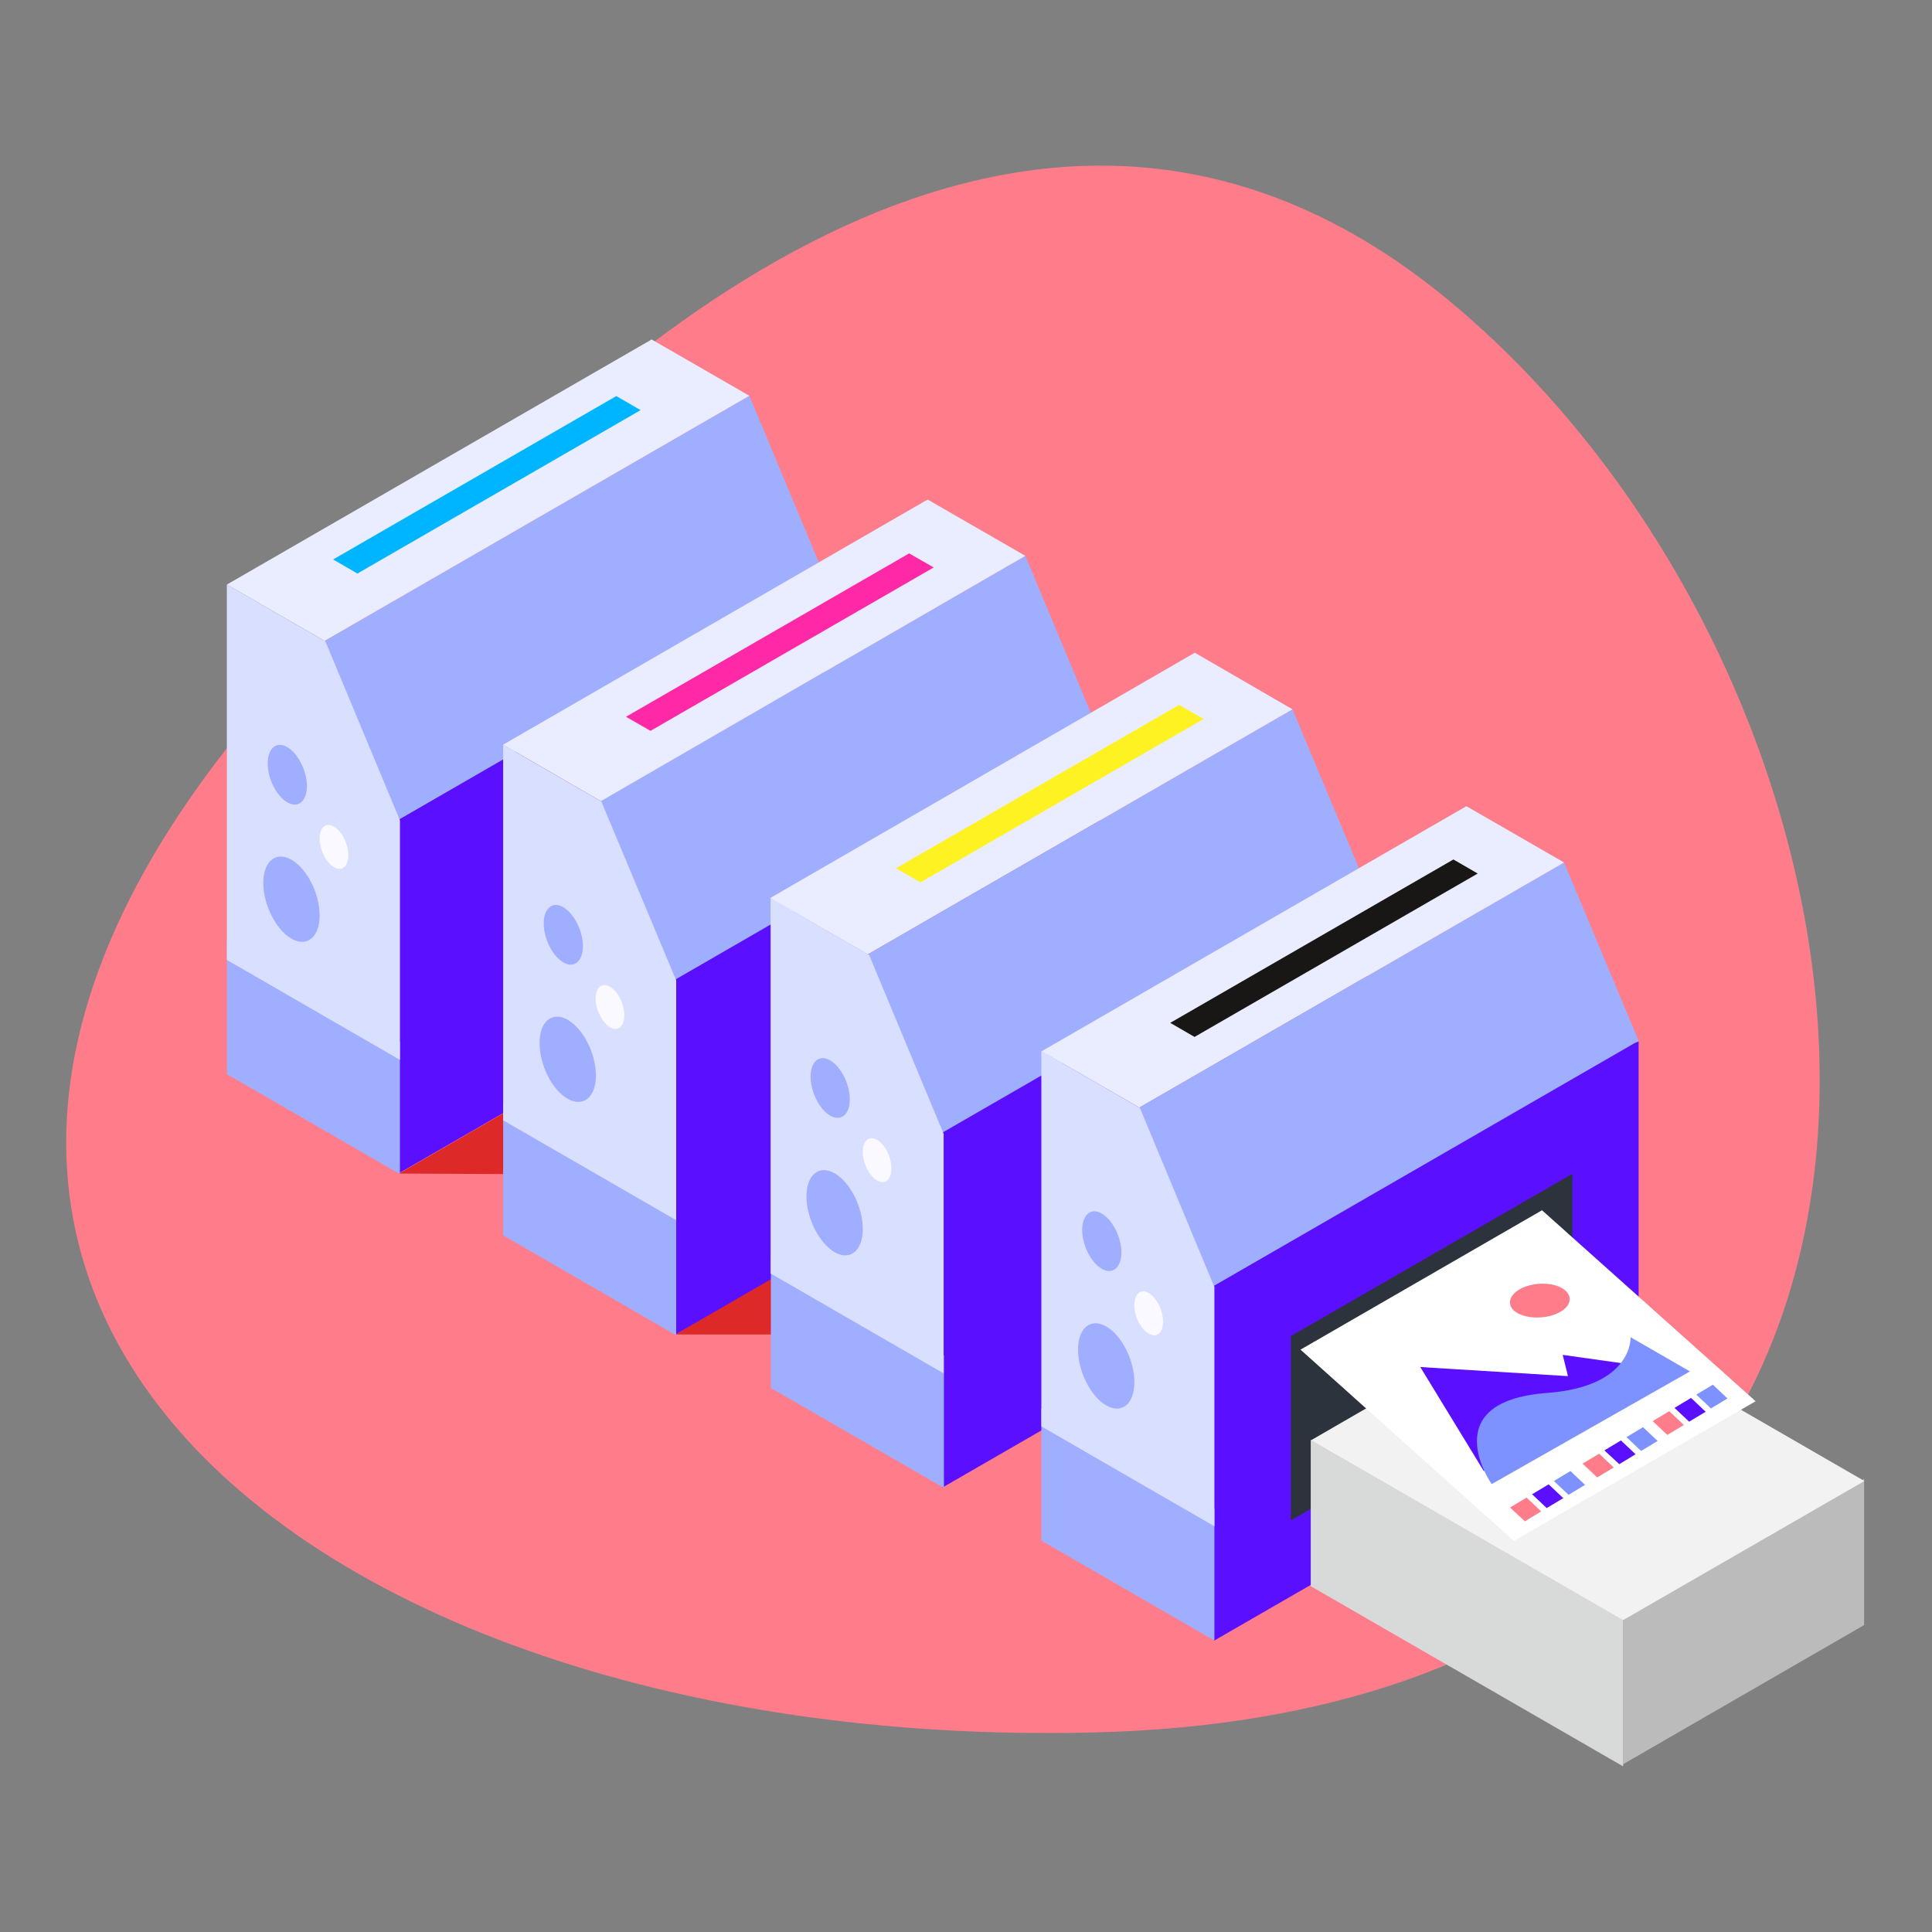 <?xml version="1.0" encoding="UTF-8"?> <!-- Generator: Adobe Illustrator 22.1.0, SVG Export Plug-In . SVG Version: 6.00 Build 0) --> <svg xmlns="http://www.w3.org/2000/svg" xmlns:xlink="http://www.w3.org/1999/xlink" id="Layer_1" x="0px" y="0px" viewBox="0 0 700 700" style="enable-background:new 0 0 700 700;" xml:space="preserve"><rect x="0" y="0" width="700" height="700" fill="#808080" stroke="none"/> <style type="text/css"> .st0{fill:#FF7D8A;} .st1{clip-path:url(#SVGID_2_);fill:url(#SVGID_3_);} .st2{clip-path:url(#SVGID_5_);fill:url(#SVGID_6_);} .st3{fill:#5A10FF;} .st4{fill:#7D91FF;} .st5{fill:none;stroke:#5A10FF;stroke-width:3;} .st6{fill:#FFFFFF;} .st7{clip-path:url(#SVGID_8_);fill:url(#SVGID_9_);} .st8{clip-path:url(#SVGID_11_);fill:url(#SVGID_12_);} .st9{fill:none;stroke:#2C333C;stroke-width:3.28;} .st10{fill:#2C333C;} .st11{fill:#181716;} .st12{clip-path:url(#SVGID_14_);fill:url(#SVGID_15_);} .st13{fill:#9FAEFF;} .st14{fill:#EAEDFF;} .st15{fill:#D9DFFF;} .st16{fill:#F9F9FF;} .st17{fill:#DE2929;} .st18{fill:#BBBBBC;} .st19{fill:#F2F2F2;} .st20{fill:#D8D9D9;} .st21{fill:#00B5FF;} .st22{fill:#FF29A7;} .st23{fill:#FFF222;} </style> <path class="st0" d="M525.1,109C705,258.3,741.9,619.1,396.5,627.7c-301.7,7.5-529.2-185.6-237-435.8 C194.5,161.9,360.3-27.7,525.1,109"></path> <polygon class="st3" points="144.7,425 298.6,336.2 298.6,207.9 144.7,296.7 "></polygon> <polygon class="st13" points="117.6,232.2 144.6,296.9 298.5,208.1 271.5,143.4 "></polygon> <polygon class="st14" points="82.2,211.8 117.6,232.2 271.5,143.4 236.1,123 "></polygon> <polygon class="st13" points="82.2,341.2 144.9,377.4 144.9,425.4 82.2,389.2 "></polygon> <polygon class="st15" points="82.2,347.8 82.2,211.8 117.9,232.4 144.9,297.2 144.9,384 "></polygon> <path class="st13" d="M104.1,290.7c3.9,2.3,7.1-0.4,7.1-5.9c0-5.5-3.2-11.8-7.1-14.1c-3.9-2.3-7.1,0.4-7.1,5.9 C97,282.1,100.1,288.4,104.1,290.7"></path> <path class="st13" d="M105.6,340.1c5.6,3.2,10.2-0.5,10.2-8.4c0-7.9-4.5-16.9-10.2-20.2c-5.6-3.2-10.2,0.5-10.2,8.4 S100,336.9,105.6,340.1"></path> <path class="st16" d="M121,314.2c2.9,1.7,5.2-0.3,5.2-4.3c0-4.1-2.3-8.7-5.2-10.4c-2.9-1.7-5.2,0.3-5.2,4.3 C115.8,307.8,118.1,312.5,121,314.2"></path> <polygon class="st17" points="298.5,336.3 144.6,425.2 187.3,425.4 333.9,356.8 "></polygon> <polygon class="st17" points="396.5,393.4 244.6,483.5 285.1,483.5 431.9,413.8 "></polygon> <polygon class="st0" points="495.3,448.9 341.4,539 383.9,539 530.7,469.3 "></polygon> <polygon class="st3" points="244.7,483.5 398.5,394.6 398.5,266.3 244.7,355.1 "></polygon> <polygon class="st13" points="217.7,290.2 244.7,354.9 398.5,266.1 371.5,201.4 "></polygon> <polygon class="st14" points="182.3,269.8 217.7,290.3 371.5,201.4 336.1,181 "></polygon> <polygon class="st13" points="182.3,399.6 245,435.8 245,483.8 182.3,447.6 "></polygon> <polygon class="st15" points="182.3,405.9 182.3,269.8 217.9,290.4 245,355.2 245,442.1 "></polygon> <path class="st13" d="M204.1,348.7c3.9,2.3,7.1-0.4,7.1-5.9c0-5.5-3.2-11.8-7.1-14.1c-3.9-2.3-7.1,0.4-7.1,5.9 C197,340.1,200.2,346.4,204.1,348.7"></path> <path class="st13" d="M205.7,398.1c5.6,3.2,10.2-0.5,10.2-8.4s-4.5-16.9-10.2-20.2c-5.6-3.2-10.2,0.5-10.2,8.4 C195.5,385.9,200,394.9,205.7,398.1"></path> <path class="st16" d="M221,372.2c2.9,1.7,5.2-0.3,5.2-4.3c0-4.1-2.3-8.7-5.2-10.4c-2.9-1.7-5.2,0.3-5.2,4.3 C215.8,365.8,218.2,370.5,221,372.2"></path> <polygon class="st3" points="341.4,539 495.3,450.2 495.3,321.9 341.4,410.7 "></polygon> <polygon class="st13" points="314.4,345.8 341.4,410.4 495.3,321.6 468.3,257 "></polygon> <polygon class="st14" points="279,325.4 314.4,345.8 468.3,257 432.9,236.5 "></polygon> <polygon class="st13" points="279.3,454.9 342,491.1 342,539.1 279.3,502.9 "></polygon> <polygon class="st15" points="279.2,461.4 279.2,325.4 314.9,346 341.9,410.8 341.9,497.6 "></polygon> <path class="st13" d="M300.8,404.2c3.9,2.3,7.1-0.4,7.1-5.9c0-5.5-3.2-11.8-7.1-14.1c-3.9-2.3-7.1,0.4-7.1,5.9 C293.7,395.6,296.9,402,300.8,404.2"></path> <path class="st13" d="M302.4,453.7c5.6,3.2,10.2-0.5,10.2-8.4s-4.5-16.9-10.2-20.2c-5.6-3.2-10.2,0.5-10.2,8.4 C292.2,441.4,296.8,450.4,302.4,453.7"></path> <path class="st16" d="M317.8,427.7c2.9,1.7,5.2-0.3,5.2-4.3c0-4.1-2.3-8.7-5.2-10.4s-5.2,0.3-5.2,4.3 C312.6,421.4,314.9,426,317.8,427.7"></path> <polygon class="st3" points="439.8,466.2 439.8,594.5 593.7,505.7 593.7,377.4 535.1,394.7 "></polygon> <polygon class="st13" points="412.8,401.3 439.8,465.9 593.7,377.1 566.7,312.5 "></polygon> <polygon class="st14" points="377.4,380.9 412.8,401.3 566.7,312.5 531.3,292.1 "></polygon> <polygon class="st13" points="377.3,510.3 440,546.5 440,594.4 377.3,558.2 "></polygon> <polygon class="st15" points="377.3,516.8 377.3,380.8 413,401.4 440,466.2 440,553 "></polygon> <path class="st13" d="M399.2,459.7c3.9,2.3,7.1-0.4,7.1-5.9c0-5.5-3.2-11.8-7.1-14.1c-3.9-2.3-7.1,0.4-7.1,5.9 C392.1,451.2,395.3,457.5,399.2,459.7"></path> <path class="st13" d="M400.8,509.2c5.6,3.2,10.2-0.5,10.2-8.4s-4.5-16.9-10.2-20.2c-5.6-3.2-10.2,0.5-10.2,8.4 S395.2,506,400.8,509.2"></path> <path class="st16" d="M416.2,483.2c2.9,1.7,5.2-0.3,5.2-4.3c0-4.1-2.3-8.7-5.2-10.4c-2.9-1.7-5.2,0.3-5.2,4.3 C410.9,476.9,413.3,481.6,416.2,483.2"></path> <polygon class="st18" points="588.1,639.2 675.4,588.8 675.4,535.8 588.1,586.3 "></polygon> <polygon class="st10" points="467.7,550.9 569.7,492 569.7,425.3 467.7,484.1 "></polygon> <polygon class="st19" points="474.9,521.9 587.9,587.1 675.5,536.6 562.4,471.3 "></polygon> <polygon class="st6" points="558.7,438.5 471.2,489 548.5,558.3 636.1,507.7 "></polygon> <polygon class="st20" points="474.9,574.7 474.9,521.7 588.1,587 588.1,640 588.1,640 "></polygon> <polygon class="st21" points="120.7,202.7 129.5,207.8 232.1,148.6 223.3,143.5 "></polygon> <polygon class="st22" points="226.8,259.7 235.7,264.8 338.3,205.6 329.4,200.5 "></polygon> <polygon class="st23" points="324.6,314.6 333.5,319.7 436.1,260.5 427.2,255.4 "></polygon> <polygon class="st11" points="424,370.6 432.8,375.7 535.4,316.5 526.6,311.4 "></polygon> <polygon class="st3" points="537.6,533 514.6,495.3 568.1,498.6 566.2,490.9 601.7,495.9 "></polygon> <path class="st4" d="M560.4,504.7c31.4-2.3,30.4-20.2,30.4-20.2l21.5,12.4l-71.8,40.8C540.4,537.8,519.6,507.8,560.4,504.7"></path> <path class="st0" d="M549.4,475.5c3.7,2.4,10.5,2.5,15.2,0.2c4.7-2.3,5.5-6.2,1.8-8.7s-10.5-2.5-15.2-0.2 C546.5,469.2,545.7,473.1,549.4,475.5"></path> <polygon class="st4" points="574.3,538 568.3,541.6 563,536.6 569,533 "></polygon> <polygon class="st3" points="566.4,542.8 560.4,546.4 555.1,541.4 561.1,537.8 "></polygon> <polygon class="st0" points="558.4,547.6 552.5,551.2 547.1,546.2 553.1,542.6 "></polygon> <polygon class="st4" points="600.6,522.1 594.6,525.7 589.3,520.7 595.3,517.1 "></polygon> <polygon class="st3" points="592.6,526.9 586.7,530.5 581.3,525.5 587.3,521.9 "></polygon> <polygon class="st0" points="584.7,531.7 578.7,535.3 573.4,530.3 579.4,526.7 "></polygon> <polygon class="st4" points="625.9,506.7 619.9,510.3 614.6,505.3 620.6,501.7 "></polygon> <polygon class="st3" points="618,511.5 612,515.1 606.7,510.1 612.7,506.5 "></polygon> <polygon class="st0" points="610.1,516.3 604.1,519.9 598.8,514.9 604.8,511.3 "></polygon> </svg> 